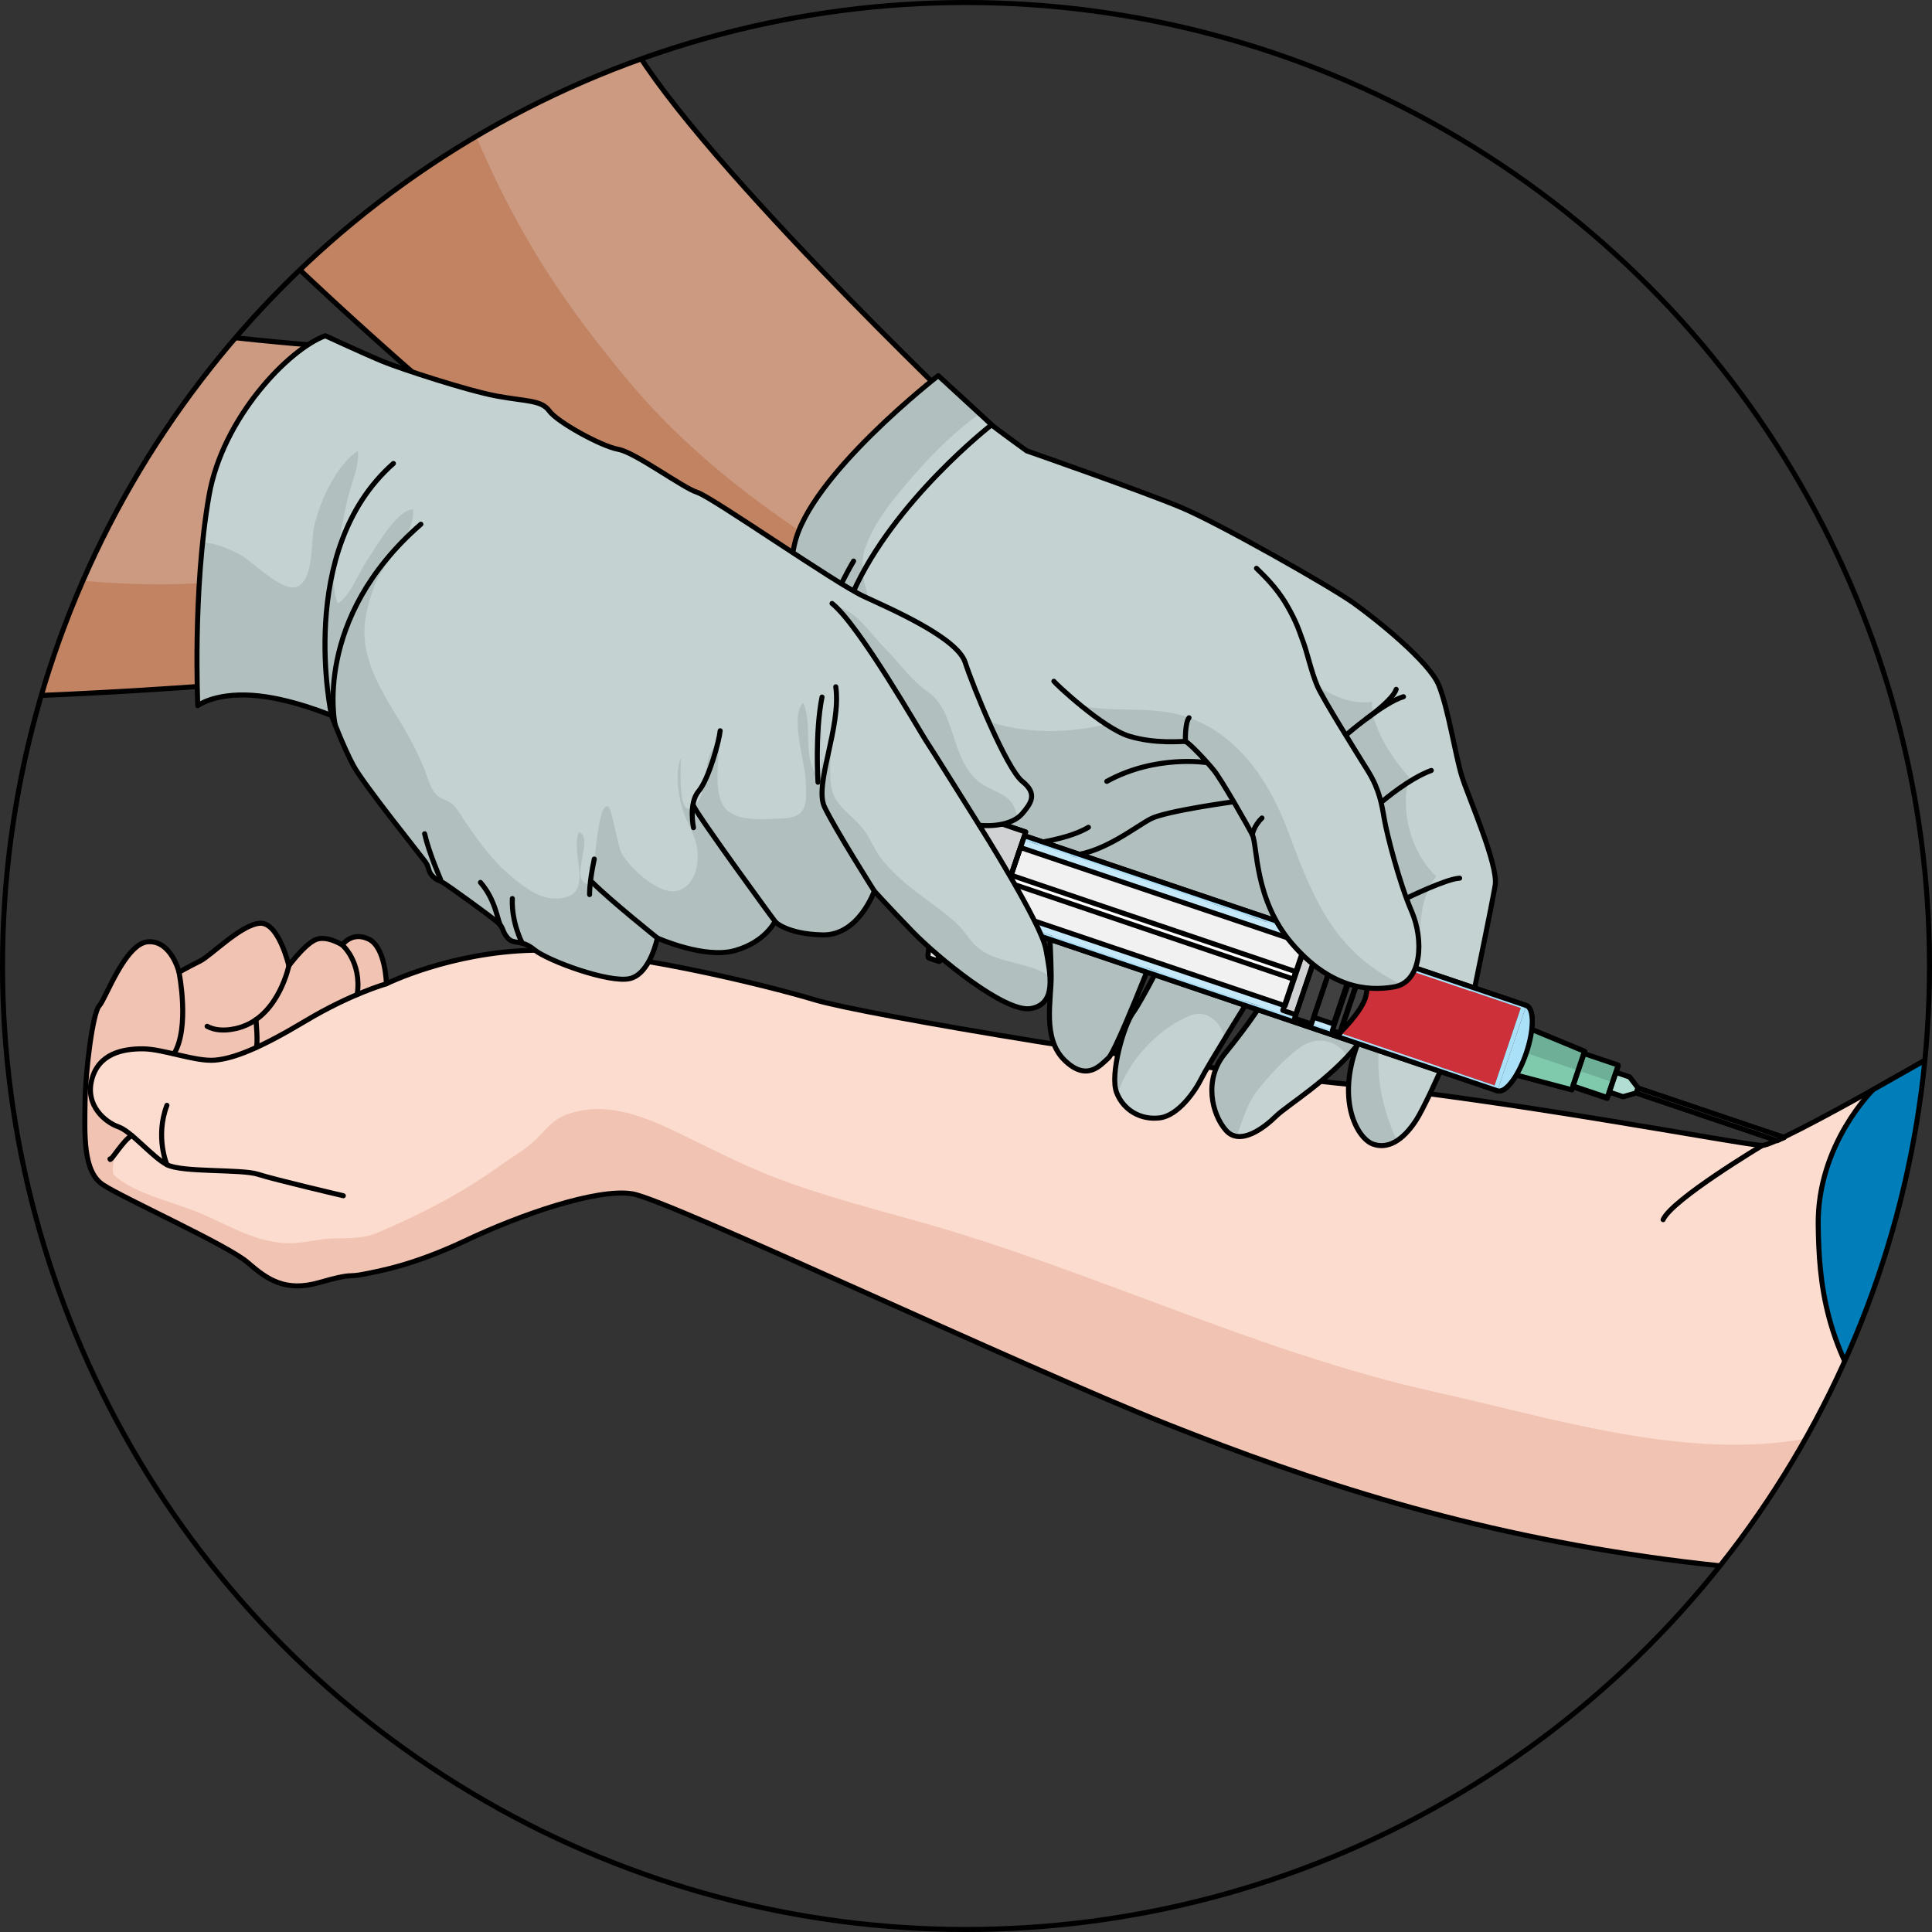 <?xml version="1.0" encoding="utf-8"?>
<!-- Created by: Science Figures, www.sciencefigures.org, Generator: Science Figures Editor -->
<!DOCTYPE svg PUBLIC "-//W3C//DTD SVG 1.1//EN" "http://www.w3.org/Graphics/SVG/1.1/DTD/svg11.dtd">
<svg version="1.1" id="Layer_1" xmlns="http://www.w3.org/2000/svg" xmlns:xlink="http://www.w3.org/1999/xlink" 
	 width="800px" height="800px" viewBox="0 0 383.62 383.62" enable-background="new 0 0 383.62 383.62" xml:space="preserve">
<rect x="0" y="0" width="383.62" height="383.62" fill="#333333" stroke="none"/>
<g>
	<g>
		<defs>
			<circle id="SVGID_1_" cx="191.81" cy="191.811" r="191.31"/>
		</defs>
		<clipPath id="SVGID_2_">
			<use xlink:href="#SVGID_1_"  overflow="visible"/>
		</clipPath>
		<g clip-path="url(#SVGID_2_)">
			<path fill="#CB9A80" d="M192.888,83.361c0,0-57.561-54.699-68.812-77.195c-61.615,7.387-73.683,38.598-73.683,38.598
				s60.251,60.152,113.216,88.991C186.624,116.435,192.888,83.361,192.888,83.361z"/>
			<path fill="#C18362" d="M177.35,117.067c-18.979-11.143-37.477-23.619-51.827-40.542c-7.777-9.171-15.032-18.9-21.026-29.342
				c-2.722-4.741-5.235-9.609-7.513-14.58c-1.665-3.633-3.219-7.304-4.772-10.986c2.383,5.648,1.132,2.944,0.425,1.627
				c-1.41-2.625-2.882-5.551-4.257-8.645C57.459,26.491,50.394,44.764,50.394,44.764s60.251,60.152,113.216,88.991
				c6.048-4.552,10.93-10.193,14.854-16.035C178.093,117.502,177.721,117.285,177.35,117.067z"/>
			<path fill="none" stroke="#000000" stroke-linecap="round" stroke-linejoin="round" stroke-miterlimit="10" d="M192.888,83.361
				c0,0-57.561-54.699-68.812-77.195c-61.615,7.387-73.683,38.598-73.683,38.598s60.251,60.152,113.216,88.991
				C186.624,116.435,192.888,83.361,192.888,83.361z"/>
			<g>
				<path fill="#FCDCCE" d="M389.919,206.12c0,0-36.627,21.322-39.988,21.316c-3.359-0.004-48.983-8.825-82.452-12.163
					c-33.469-3.336-95.701-13.748-105.676-16.742c-9.973-2.993-39.123-10.174-55.716-9.854c-16.593,0.321-29.367,6.663-29.367,6.663
					s-0.133-7.252-3.511-8.868c-3.378-1.617-5.253,1.161-5.253,1.161s-3.301-2.147-5.56-0.921c-2.26,1.225-5.04,5.056-5.04,5.056
					s-1.998-8.644-5.715-8.446c-3.72,0.2-9.776,6.454-11.925,7.513s-4.168,2.195-4.168,2.195s-1.543-6.308-6.127-6.033
					s-8.472,11.433-9.728,12.731c-1.258,1.301-2.741,12.885-2.811,19.243c-0.07,6.357-0.436,13.612,3.531,16.256
					c3.965,2.644,24.832,12.038,28.738,15.435c3.907,3.397,7.491,5.951,14.295,3.989c6.803-1.963,5.519-0.978,8.701-1.628
					c3.181-0.651,9.812-1.726,20.458-6.76c10.646-5.034,25.876-10.345,32.948-9.214c7.072,1.127,77.715,34.464,106.346,45.799
					c28.632,11.335,59.402,21.487,98.841,26.777s45.974,0.238,50.521-1.901c4.546-2.138,8.416-3.47,10.957-4.315
					c2.541-0.842,4.082-3.093,5.791-4.238c1.711-1.145,17.027-11.194,21.514-12.581c4.488-1.386,11.393-3.605,11.393-3.605
					L389.919,206.12z"/>
				<path fill="#F1C3B3" d="M430.911,282.984l-16.516-30.968c-9.049,6.324-15.398,15.659-24.368,22.238
					c-8.64,6.336-20.524,9.396-30.952,11.332c-24.293,4.509-50.5-3.95-73.962-9.159c-35.599-7.902-68.218-24.255-103.158-34.007
					c-10.766-3.005-22.193-5.947-32.427-10.4c-5.444-2.369-10.603-5.068-15.926-7.59c-6.52-3.089-13.819-5.799-21.085-3.12
					c-3.14,1.157-4.379,3.475-6.84,5.611c-2.012,1.746-4.588,3.233-6.762,4.796c-7.274,5.23-15.41,9.424-23.73,12.96
					c-3.218,1.367-5.806,1.13-9.252,1.243c-3.102,0.102-5.864,1.058-8.987,0.931c-6.947-0.282-12.202-4.07-18.619-6.519
					c-8.564-3.268-19.86-4.967-19.574-16.454l-1.895,0.607c0.097,4.595,0.714,8.85,3.553,10.741
					c3.965,2.644,24.832,12.038,28.738,15.435c3.907,3.397,7.491,5.951,14.295,3.989c6.803-1.963,5.519-0.978,8.701-1.628
					c3.181-0.651,9.812-1.726,20.458-6.76c10.646-5.034,25.876-10.345,32.948-9.214c7.072,1.127,77.715,34.464,106.346,45.799
					c28.632,11.335,59.402,21.487,98.841,26.777s45.974,0.238,50.521-1.901c4.546-2.138,8.416-3.47,10.957-4.315
					c2.541-0.842,4.082-3.093,5.791-4.238c1.711-1.145,17.027-11.194,21.514-12.581
					C424.007,285.204,430.911,282.984,430.911,282.984z"/>
				<path fill="#F1C3B3" d="M69.925,207.661c0.619-0.961,1.317-1.851,2.028-2.767c0.191-0.247,0.403-0.437,0.622-0.6
					c0.06-0.083,0.12-0.165,0.179-0.249c-0.051-0.252-0.068-0.515-0.052-0.787c-0.204-0.731-0.171-1.552,0.254-2.4
					c1.077-2.146,2.312-4.116,3.741-6.008c-0.098-1.639-0.634-7.013-3.488-8.378c-3.378-1.617-5.253,1.161-5.253,1.161
					s-3.301-2.147-5.56-0.921c-2.26,1.225-5.04,5.056-5.04,5.056s-1.998-8.644-5.715-8.446c-3.72,0.2-9.776,6.454-11.925,7.513
					s-4.168,2.195-4.168,2.195s-1.543-6.308-6.127-6.033s-8.472,11.433-9.728,12.731c-1.258,1.301-2.741,12.885-2.811,19.243
					c-0.07,6.357-0.436,13.612,3.531,16.256c0.645,0.43,1.743,1.041,3.138,1.774c-1.165-3.415-2.305-6.265,1.196-10.197
					c7.221-8.112,20.088-7.026,29.669-10.106c4.371-1.405,8.764-2.906,12.755-5.01C67.841,210.292,68.941,208.921,69.925,207.661z"
					/>
				<path fill="none" stroke="#000000" stroke-linecap="round" stroke-linejoin="round" stroke-miterlimit="10" d="M389.919,206.12
					c0,0-36.627,21.322-39.988,21.316c-3.359-0.004-48.983-8.825-82.452-12.163c-33.469-3.336-95.701-13.748-105.676-16.742
					c-9.973-2.993-39.123-10.174-55.716-9.854c-16.593,0.321-29.367,6.663-29.367,6.663s-0.133-7.252-3.511-8.868
					c-3.378-1.617-5.253,1.161-5.253,1.161s-3.301-2.147-5.56-0.921c-2.26,1.225-5.04,5.056-5.04,5.056s-1.998-8.644-5.715-8.446
					c-3.72,0.2-9.776,6.454-11.925,7.513s-4.168,2.195-4.168,2.195s-1.543-6.308-6.127-6.033s-8.472,11.433-9.728,12.731
					c-1.258,1.301-2.741,12.885-2.811,19.243c-0.07,6.357-0.436,13.612,3.531,16.256c3.965,2.644,24.832,12.038,28.738,15.435
					c3.907,3.397,7.491,5.951,14.295,3.989c6.803-1.963,5.519-0.978,8.701-1.628c3.181-0.651,9.812-1.726,20.458-6.76
					c10.646-5.034,25.876-10.345,32.948-9.214c7.072,1.127,77.715,34.464,106.346,45.799c28.632,11.335,59.402,21.487,98.841,26.777
					s45.974,0.238,50.521-1.901c4.546-2.138,8.416-3.47,10.957-4.315c2.541-0.842,4.082-3.093,5.791-4.238
					c1.711-1.145,17.027-11.194,21.514-12.581c4.488-1.386,11.393-3.605,11.393-3.605L389.919,206.12z"/>
				<path fill="#007EB9" d="M384.551,209.218c0,0-9.472,24.572-2.003,44.596s21.055,36.271,34.733,33.716
					c-7.929,4.449-17.88,10.722-17.88,10.722s-12.498,1.387-24.835-14.479c-12.339-15.862-13.384-29.225-13.538-40.54
					c-0.222-16.046,10.918-26.876,10.918-26.876L384.551,209.218z"/>
				<path fill="none" stroke="#000000" stroke-linecap="round" stroke-linejoin="round" stroke-miterlimit="10" d="M384.551,209.218
					c0,0-9.472,24.572-2.003,44.596s21.055,36.271,34.733,33.716c-7.929,4.449-17.88,10.722-17.88,10.722
					s-12.498,1.387-24.835-14.479c-12.339-15.862-13.384-29.225-13.538-40.54c-0.222-16.046,10.918-26.876,10.918-26.876
					L384.551,209.218z"/>
				<path fill="none" stroke="#000000" stroke-linecap="round" stroke-linejoin="round" stroke-miterlimit="10" d="M349.931,227.437
					c0,0-17.934,10.722-19.701,14.737"/>
				<path fill="#FCDCCE" d="M76.72,195.341c0,0-7.052,1.981-16.048,7.37c-8.996,5.389-14.171,7.459-18.003,7.791
					c-3.831,0.333-10.28-2.22-14.268-2.246c-3.987-0.027-8.827,0.91-10.177,6.116c-1.351,5.204,2.729,8.479,5.298,9.376
					c2.568,0.897,6.615,5.902,9.619,7.51c3.004,1.604,14.767,0.831,18.099,1.912s16.934,4.257,16.934,4.257"/>
				<path fill="none" stroke="#000000" stroke-linecap="round" stroke-linejoin="round" stroke-miterlimit="10" d="M76.72,195.341
					c0,0-7.052,1.981-16.048,7.37c-8.996,5.389-14.171,7.459-18.003,7.791c-3.831,0.333-10.28-2.22-14.268-2.246
					c-3.987-0.027-8.827,0.91-10.177,6.116c-1.351,5.204,2.729,8.479,5.298,9.376c2.568,0.897,6.615,5.902,9.619,7.51
					c3.004,1.604,14.767,0.831,18.099,1.912s16.934,4.257,16.934,4.257"/>
				<path fill="none" stroke="#000000" stroke-linecap="round" stroke-linejoin="round" stroke-miterlimit="10" d="M33.141,231.258
					c0,0-2.369-5.528,0-11.785"/>
				<path fill="none" stroke="#000000" stroke-linecap="round" stroke-linejoin="round" stroke-miterlimit="10" d="M35.546,193.03
					c0,0,2.208,11.025-1.015,16.237"/>
				<path fill="none" stroke="#000000" stroke-linecap="round" stroke-linejoin="round" stroke-miterlimit="10" d="M57.355,191.769
					c0,0-1.923,9.406-9.043,12.017c0,0-4.104,1.662-7.188,0"/>
				<path fill="none" stroke="#000000" stroke-linecap="round" stroke-linejoin="round" stroke-miterlimit="10" d="M50.822,202.463
					c0,0,0.485,5.144,0,5.561"/>
				<path fill="none" stroke="#000000" stroke-linecap="round" stroke-linejoin="round" stroke-miterlimit="10" d="M67.956,187.634
					c0,0,3.908,3.302,2.976,9.844"/>
				<path fill="none" stroke="#000000" stroke-linecap="round" stroke-linejoin="round" stroke-miterlimit="10" d="M21.833,230.122
					c-0.048,0.877,2.706-3.894,4.357-4.637"/>
			</g>
			<g>
				<path fill="none" stroke="#000000" stroke-linecap="round" stroke-linejoin="round" stroke-miterlimit="10" d="M258.625,127.079
					c0,0-0.566-6.568-2.307-9.34"/>
				<path fill="#C4D2D2" d="M203.867,89.527c0,0,23.032,8.026,30.713,11.255c7.679,3.229,29.696,15.752,34.196,18.961
					c4.498,3.209,14.992,11.643,16.887,16.256c1.896,4.617,3.293,13.881,4.589,18.092c1.299,4.209,7.323,17.719,6.629,21.732
					s-3.457,17.387-3.975,19.895c-0.516,2.508-9.011,22.539-11.716,26.706c-2.703,4.167-5.727,5.823-8.648,4.718
					c-2.922-1.107-7.218-8.324-3.059-19.602c-5.483,6.912-13.967,11.963-16.155,14.125c-2.19,2.164-7.068,5.98-9.895,2.783
					c-2.825-3.196-4.457-10.069-0.239-15.232c4.216-5.162,6.668-8.912,6.668-8.912l-1.662-2.186c0,0-8.369,13.423-9.641,16.008
					c-1.272,2.586-4.616,7.385-8.275,7.84s-7.166-1.407-8.565-5.016c-1.399-3.607,1.424-13.381,3.238-15.838
					s6.79-12.363,6.79-12.363l-2.161-0.525c0,0-7.983,20.525-9.497,21.855c-1.516,1.328-4.214,4.826-8.707,0.445
					c-4.492-4.376-2.605-11.898-2.657-16.836c-0.053-4.939-0.675-15.74-0.675-15.74s-4.953-6.756-5.973-9.174
					c-1.02-2.42-21.497-7.273-27-11.59c-4.645-3.643-19.273-16.42-17.348-17.26c-0.829,0.363-2.091-0.684-2.091-0.684
					s-0.816-17.304,2.091-31.025c2.908-13.721,28.578-33.622,28.578-33.622s10.127,9.288,10.584,9.753
					C197.348,84.81,203.867,89.527,203.867,89.527z"/>
				<path fill="#B1BFBF" d="M186.308,74.594c0,0,7.123,6.247,8.322,7.464c-4.752,3.428-9.021,7.546-12.862,11.951
					c-3.9,4.475-7.947,9.076-9.958,14.762c-4.137,11.695,14.831,31.717,25.939,34.93c11.799,3.412,24.969,0.463,35.738-4.91
					c3.517-1.755,7.103-3.821,10.921-4.838c2.425-0.645,4.345-0.459,6.791-0.621c1.833-0.123,3.703-0.25,5.464-0.621
					c1.365,1.078,2.761,2.117,4.202,3.065c3.869,2.544,7.643,4.149,11.57,3.577c-0.019,1.423,0.175,2.871,0.619,4.104
					c1.565,4.348,3.916,7.645,6.758,10.91c-1.899,6.625,0.347,14.84,5.328,19.627c-1.384,1.98-2.361,4.27-2.774,6.848
					c-0.439,2.742-0.42,5.289-0.423,8.049c-0.004,2.256-2.685,4.22-3.867,6.164c-6.104,10.027-5.379,21.289-0.714,31.432
					c-1.591,1.01-3.221,1.262-4.82,0.656c-2.16-0.818-5.063-4.984-4.753-11.654c0.595-1.235,0.718-2.527,0.48-3.732
					c0.276-1.334,0.669-2.738,1.214-4.215c-0.616,0.775-1.276,1.527-1.955,2.258c-1.728-2.98-5.808-4.594-9.766-1.547
					c-2.94,2.261-5.428,4.982-7.761,7.859c-2.487,3.068-3.092,6.01-4.465,9.507c-0.767-0.12-1.484-0.468-2.104-1.169
					c-2.15-2.433-3.601-6.992-2.317-11.309c0.412-0.823,0.784-1.67,1.123-2.539c0.281-0.471,0.588-0.936,0.955-1.385
					c4.216-5.162,6.668-8.912,6.668-8.912l-1.662-2.186c0,0-2.537,4.068-5.031,8.158c-0.424-3.05-3.505-5.938-6.688-4.689
					c-6.248,2.453-12.371,8.762-14.611,15.713c-0.051-0.115-0.104-0.229-0.151-0.35c-1.399-3.607,1.424-13.381,3.238-15.838
					s6.79-12.363,6.79-12.363l-2.161-0.525c0,0-7.983,20.525-9.497,21.855c-1.516,1.328-4.214,4.826-8.707,0.445
					c-4.492-4.376-2.605-11.898-2.657-16.836c-0.053-4.939-0.675-15.74-0.675-15.74s-4.953-6.756-5.973-9.174
					c-1.02-2.42-21.497-7.273-27-11.59c-4.645-3.643-19.273-16.42-17.348-17.26c-0.829,0.363-2.091-0.684-2.091-0.684
					s-0.816-17.304,2.091-31.025C160.638,94.495,186.308,74.594,186.308,74.594z"/>
				<path fill="none" stroke="#000000" stroke-linecap="round" stroke-linejoin="round" stroke-miterlimit="10" d="M203.867,89.527
					c0,0,23.032,8.026,30.713,11.255c7.679,3.229,29.696,15.752,34.196,18.961c4.498,3.209,14.992,11.643,16.887,16.256
					c1.896,4.617,3.293,13.881,4.589,18.092c1.299,4.209,7.323,17.719,6.629,21.732s-3.457,17.387-3.975,19.895
					c-0.516,2.508-9.011,22.539-11.716,26.706c-2.703,4.167-5.727,5.823-8.648,4.718c-2.922-1.107-7.218-8.324-3.059-19.602
					c-5.483,6.912-13.967,11.963-16.155,14.125c-2.19,2.164-7.068,5.98-9.895,2.783c-2.825-3.196-4.457-10.069-0.239-15.232
					c4.216-5.162,6.668-8.912,6.668-8.912l-1.662-2.186c0,0-8.369,13.423-9.641,16.008c-1.272,2.586-4.616,7.385-8.275,7.84
					s-7.166-1.407-8.565-5.016c-1.399-3.607,1.424-13.381,3.238-15.838s6.79-12.363,6.79-12.363l-2.161-0.525
					c0,0-7.983,20.525-9.497,21.855c-1.516,1.328-4.214,4.826-8.707,0.445c-4.492-4.376-2.605-11.898-2.657-16.836
					c-0.053-4.939-0.675-15.74-0.675-15.74s-4.953-6.756-5.973-9.174c-1.02-2.42-21.497-7.273-27-11.59
					c-4.645-3.643-19.273-16.42-17.348-17.26c-0.829,0.363-2.091-0.684-2.091-0.684s-0.816-17.304,2.091-31.025
					c2.908-13.721,28.578-33.622,28.578-33.622s10.127,9.288,10.584,9.753C197.348,84.81,203.867,89.527,203.867,89.527z"/>
				<path fill="none" stroke="#000000" stroke-linecap="round" stroke-linejoin="round" stroke-miterlimit="10" d="M196.892,84.347
					c0,0-19.399,15.047-27.556,33.381"/>
				<path fill="none" stroke="#000000" stroke-linecap="round" stroke-linejoin="round" stroke-miterlimit="10" d="M157.729,139.925
					c0,0,5.025-17.068,11.761-28.516"/>
				<path fill="none" stroke="#000000" stroke-linecap="round" stroke-linejoin="round" stroke-miterlimit="10" d="M244.969,159.198
					c0,0-13.541,1.83-16.54,3.418c-2.998,1.59-9.226,6.601-15.381,7.199"/>
				<path fill="none" stroke="#000000" stroke-linecap="round" stroke-linejoin="round" stroke-miterlimit="10" d="M201.223,167.95
					c0,0,10.055-0.729,14.9-3.686"/>
				<path fill="none" stroke="#000000" stroke-linecap="round" stroke-linejoin="round" stroke-miterlimit="10" d="M239.734,151.448
					c0,0-10.142-1.698-19.967,3.699"/>
				<path fill="none" stroke="#000000" stroke-linecap="round" stroke-linejoin="round" stroke-miterlimit="10" d="M253.247,182.569
					c0,0-6.445,0.271-9.191-1.355c-2.748-1.625-10.515-3.014-14.681-1.449"/>
				<path fill="none" stroke="#000000" stroke-linecap="round" stroke-linejoin="round" stroke-miterlimit="10" d="M279.267,178.362
					c0,0,7.915-3.889,10.56-3.986"/>
				<path fill="none" stroke="#000000" stroke-linecap="round" stroke-linejoin="round" stroke-miterlimit="10" d="M274.64,158.999
					c0,0,5.178-4.43,9.563-6.02"/>
				<path fill="none" stroke="#000000" stroke-linecap="round" stroke-linejoin="round" stroke-miterlimit="10" d="M267.223,145.984
					c0,0,7.539-6.519,11.452-7.644"/>
				<path fill="none" stroke="#000000" stroke-linecap="round" stroke-linejoin="round" stroke-miterlimit="10" d="M271.343,142.688
					c0,0,5.223-3.709,5.885-5.813"/>
				<g>
					<path fill="none" stroke="#000000" stroke-linecap="round" stroke-linejoin="round" stroke-miterlimit="10" d="
						M354.261,225.863l-29.026-9.817l0.005-0.014l-0.002-0.002l-0.958-1.256l-0.698-0.913l-2.699-0.915l0.431-1.268l0.001-0.004
						l-6.839-2.311l0.199-0.582l-0.002-0.006l-10.443-4.33l-0.082-0.008c0.005-0.084,0.015-0.158,0.021-0.234
						c0.004-0.01,0.003-0.019,0.002-0.026c0.048-0.46,0.072-0.901,0.073-1.312c0.001-0.025,0.001-0.053,0-0.076
						c-0.002-0.197-0.006-0.389-0.016-0.57c-0.004-0.016-0.002-0.031-0.003-0.047c-0.01-0.164-0.031-0.322-0.05-0.473
						c0.001-0.03-0.005-0.058-0.008-0.084c-0.022-0.159-0.052-0.309-0.084-0.447c-0.006-0.026-0.014-0.048-0.018-0.074
						c-0.033-0.123-0.066-0.246-0.107-0.358c-0.004-0.016-0.012-0.035-0.014-0.052c-0.044-0.119-0.095-0.229-0.152-0.338
						c-0.009-0.012-0.02-0.031-0.03-0.049c-0.053-0.099-0.113-0.191-0.177-0.266c-0.004-0.006-0.005-0.006-0.01-0.009
						c-0.066-0.085-0.141-0.147-0.219-0.21c-0.015-0.006-0.029-0.015-0.039-0.025c-0.08-0.054-0.165-0.1-0.254-0.135l-99.652-33.709
						l0.248-0.743l-6.525-2.206c0.718-2.417,1.293-4.526,1.695-6.201c0.46-1.926,0.692-3.271,0.624-3.797
						c-0.003-0.035-0.015-0.055-0.021-0.08c-0.007-0.029-0.016-0.065-0.024-0.088c-0.016-0.041-0.042-0.064-0.072-0.074
						l-2.026-0.686c-0.177-0.063-0.525,0.416-1.006,1.326c-0.002,0.004-0.002,0.01-0.004,0.01c-0.06,0.11-0.116,0.226-0.181,0.348
						c-0.005,0.008-0.011,0.017-0.012,0.025c-0.063,0.12-0.123,0.241-0.185,0.369c-0.009,0.015-0.014,0.031-0.02,0.05
						c-0.062,0.121-0.123,0.247-0.187,0.382c-0.004,0.023-0.021,0.045-0.031,0.07c-0.06,0.127-0.12,0.261-0.183,0.396
						c-0.013,0.027-0.029,0.066-0.045,0.096c-0.055,0.135-0.118,0.264-0.179,0.403c-0.017,0.044-0.039,0.087-0.055,0.128
						c-0.061,0.129-0.119,0.265-0.179,0.398c-0.024,0.058-0.046,0.113-0.071,0.17c-0.057,0.129-0.109,0.257-0.163,0.393
						c-0.032,0.067-0.063,0.139-0.095,0.207c-0.047,0.123-0.102,0.25-0.157,0.375c-0.032,0.088-0.069,0.176-0.104,0.262
						c-0.052,0.115-0.097,0.234-0.149,0.354c-0.041,0.102-0.081,0.205-0.124,0.309c-0.045,0.108-0.089,0.216-0.134,0.328
						c-0.047,0.119-0.099,0.246-0.147,0.369c-0.04,0.09-0.075,0.188-0.108,0.282c-0.063,0.146-0.121,0.296-0.184,0.448
						c-0.023,0.072-0.051,0.143-0.084,0.215c-0.069,0.174-0.138,0.354-0.204,0.537c-0.022,0.049-0.042,0.101-0.063,0.148
						c-0.081,0.208-0.158,0.418-0.24,0.632c-0.008,0.019-0.015,0.04-0.023,0.063c-0.943,2.452-1.966,5.273-3.005,8.302l1.228-3.63
						l0.001-0.004v-0.002l-17.468-4.846l-18.061-6.106c1.284-4.146,2.004-7.161,1.688-7.267l-1.164-0.393
						c-0.207-0.072-0.822,1.139-1.654,3.141c-0.797,1.923-1.785,4.589-2.789,7.551c-1.064,3.15-1.937,6.02-2.465,8.064
						c-0.485,1.879-0.689,3.062-0.492,3.126l1.16,0.396c0.316,0.105,1.577-2.721,3.072-6.797l18.058,6.107l16.823,6.756l0.001-0.001
						v0.003l1.229-3.633c-1.02,3.044-1.919,5.917-2.661,8.439c-0.006,0.012-0.011,0.023-0.013,0.035
						c-0.066,0.23-0.134,0.453-0.195,0.678c-0.015,0.039-0.025,0.082-0.039,0.122c-0.057,0.198-0.111,0.388-0.166,0.579
						c-0.019,0.068-0.035,0.134-0.055,0.199c-0.05,0.166-0.094,0.327-0.139,0.486c-0.022,0.094-0.052,0.184-0.076,0.271
						c-0.037,0.136-0.074,0.271-0.11,0.402c-0.03,0.109-0.064,0.215-0.091,0.32c-0.031,0.117-0.063,0.228-0.09,0.336
						c-0.033,0.126-0.066,0.238-0.096,0.361c-0.025,0.093-0.051,0.188-0.077,0.282c-0.028,0.128-0.063,0.257-0.096,0.384
						c-0.019,0.074-0.04,0.154-0.062,0.226c-0.034,0.142-0.068,0.274-0.1,0.404c-0.02,0.063-0.035,0.124-0.047,0.188
						c-0.039,0.141-0.072,0.277-0.104,0.418c-0.012,0.045-0.021,0.094-0.035,0.141c-0.032,0.146-0.066,0.285-0.099,0.424
						c-0.008,0.035-0.018,0.072-0.023,0.109c-0.034,0.143-0.063,0.285-0.096,0.422c-0.004,0.025-0.008,0.051-0.017,0.078
						c-0.03,0.143-0.062,0.279-0.088,0.41c-0.004,0.021-0.01,0.039-0.012,0.059c-0.027,0.137-0.053,0.271-0.077,0.398
						c-0.004,0.012-0.008,0.021-0.006,0.031c-0.027,0.135-0.048,0.261-0.071,0.383c0.001,0.004,0,0.006-0.002,0.013
						c-0.168,1.015-0.182,1.604-0.002,1.668l2.022,0.685c0.029,0.009,0.066,0.004,0.107-0.016c0.027-0.014,0.059-0.045,0.089-0.07
						c0.014-0.016,0.027-0.021,0.046-0.036c0.391-0.396,1.069-1.702,1.931-3.674c0.673-1.53,1.453-3.458,2.298-5.68l6.525,2.206
						l0.252-0.741l99.651,33.713c0.008-0.001,0.017-0.001,0.026,0.001c0.077,0.025,0.156,0.037,0.238,0.043
						c0.029,0.004,0.059,0.004,0.082,0.006c0.093-0.002,0.182-0.008,0.269-0.027c0.024-0.008,0.048-0.013,0.068-0.023
						c0.081-0.018,0.159-0.044,0.238-0.076c0.033-0.014,0.067-0.027,0.098-0.04c0.095-0.047,0.194-0.098,0.292-0.156
						c0.031-0.022,0.061-0.044,0.091-0.065c0.081-0.053,0.161-0.113,0.241-0.178c0.032-0.029,0.066-0.051,0.097-0.077
						c0.104-0.087,0.209-0.183,0.313-0.284c0.033-0.031,0.063-0.062,0.093-0.094c0.094-0.093,0.186-0.191,0.277-0.293
						c0.024-0.027,0.046-0.053,0.071-0.082c0.11-0.125,0.22-0.267,0.332-0.41c0.027-0.033,0.052-0.068,0.079-0.104
						c0.113-0.148,0.227-0.303,0.335-0.467c0.003-0.004,0.006-0.009,0.01-0.011c0.12-0.179,0.243-0.367,0.359-0.561
						c0.017-0.024,0.03-0.048,0.044-0.073c0.037-0.059,0.075-0.113,0.114-0.176l0.065,0.043v0.001l10.936,2.901l0.194-0.584
						l6.834,2.313v-0.002l0.431-1.271l2.701,0.913l2.645-0.744l-0.005,0.01l-0.002,0.002l0.001,0.002l27.974,9.462
						C353.323,226.239,353.784,226.031,354.261,225.863z"/>
					<g>
						<g>
							<g>
								<g id="XMLID_13_">
									<g>
										<path fill="#929497" d="M354.261,225.863l-29.026-9.817l-0.327,0.962l-0.003,0.011l27.976,9.465
											C353.325,226.238,353.786,226.03,354.261,225.863z"/>
										<polygon fill="#B1DDD2" points="325.234,216.046 325.237,216.03 323.581,213.861 320.882,212.946 319.563,216.84 
											322.264,217.751 324.907,217.008 										"/>
										<polygon fill="#7FCAAD" points="320.882,212.946 321.313,211.675 314.475,209.364 312.301,215.8 319.133,218.11 
											319.563,216.84 										"/>
										<path fill="#7FCAAD" d="M314.475,209.364l0.197-0.588l-10.443-4.33l-0.082-0.008c-0.167,1.398-0.525,2.992-1.087,4.646
											c-0.561,1.656-1.24,3.143-1.956,4.354l0.065,0.043l10.935,2.9l0.197-0.582L314.475,209.364z"/>
										<polygon fill="#404041" points="268.612,197.433 271.213,189.745 269.663,189.222 269.269,190.396 264.86,203.425 
											264.462,204.598 266.008,205.12 										"/>
										<path fill="#404041" d="M266.008,205.12c0,0,4.063-3.92,5.058-6.857c0.992-2.937,0.147-8.518,0.147-8.518l-2.601,7.688
											L266.008,205.12z"/>
										
											<rect x="258.22" y="194.17" transform="matrix(-0.321 0.947 -0.947 -0.321 535.952 8.024)" fill="#404041" width="13.755" height="4.152"/>
										<polygon fill="#404041" points="265.335,189.066 265.73,187.892 262.396,186.763 262.217,187.274 257.364,201.626 
											257.192,202.14 260.528,203.267 260.927,202.093 										"/>
										<polygon fill="#D0D2D3" points="257.364,201.626 262.217,187.274 259.666,186.413 259.311,187.464 257.488,192.856 
											256.993,194.319 255.172,199.715 254.813,200.761 										"/>
										
											<rect x="266.88" y="187.068" transform="matrix(-0.319 0.948 -0.948 -0.319 532.01 -4.157)" fill="#C6E9FA" width="1.238" height="4.151"/>
										
											<rect x="262.075" y="201.269" transform="matrix(-0.322 0.947 -0.947 -0.322 539.732 20.02)" fill="#C6E9FA" width="1.239" height="4.153"/>
										<path fill="#ABE0F9" d="M303.063,199.653l-5.728,16.93c1.02,0.346,2.449-0.936,3.768-3.145
											c0.716-1.211,1.396-2.697,1.956-4.354c0.562-1.654,0.92-3.248,1.087-4.646
											C304.442,201.889,304.082,200.001,303.063,199.653z"/>
										<path id="changecolor_10_" fill="#CD3038" d="M296.764,215.523l5.205-15.374l-30.756-10.404c0,0,0.845,5.581-0.147,8.518
											c-0.994,2.938-5.058,6.857-5.058,6.857L296.764,215.523z"/>
										<polygon fill="#ABE0F9" points="297.336,216.583 303.063,199.653 203.409,165.944 203.148,166.72 262.396,186.763 
											265.73,187.892 269.663,189.222 271.213,189.745 301.969,200.149 296.764,215.523 266.008,205.12 264.462,204.598 
											260.528,203.267 257.192,202.14 197.943,182.094 197.681,182.872 										"/>
										<polygon fill="#C6E9FA" points="259.666,186.413 262.217,187.274 262.396,186.763 203.148,166.72 202.615,168.286 
											259.311,187.464 										"/>
										<polygon fill="#C6E9FA" points="257.192,202.14 257.364,201.626 254.813,200.761 255.172,199.715 198.472,180.536 
											197.943,182.094 										"/>
										<path fill="#E6E7E8" d="M184.414,190.199l2.022,0.685c-0.712-0.244,1.595-8.977,5.156-19.504
											c3.561-10.529,7.027-18.87,7.743-18.625l-2.026-0.686c-0.689-0.238-3.965,7.588-7.403,17.646l-0.085,0.248l-0.498,1.465
											l-0.08,0.248C185.866,181.761,183.721,189.964,184.414,190.199z"/>
										<path fill="#D0D2D3" d="M190.907,181.408l6.525,2.206l0.248-0.742l0.263-0.778l0.528-1.558l1.824-5.395l0.496-1.465
											l1.823-5.391l0.533-1.566l0.261-0.775l0.25-0.743l-6.525-2.206c1.768-5.952,2.69-10.078,2.202-10.24
											c-0.716-0.245-4.183,8.096-7.743,18.625c-3.562,10.527-5.868,19.26-5.156,19.504
											C186.922,191.049,188.695,187.208,190.907,181.408z"/>
										<path fill="#D0D2D3" d="M148.813,169.1l1.16,0.396c-0.409-0.141,0.914-5.148,2.958-11.197
											c2.049-6.039,4.037-10.828,4.446-10.688l-1.164-0.393c-0.41-0.139-2.396,4.645-4.44,10.689
											C149.729,163.954,148.401,168.964,148.813,169.1z"/>
										
											<rect x="228.12" y="154.072" transform="matrix(-0.321 0.947 -0.947 -0.321 476.559 26.174)" fill="#FFFFFF" width="1.544" height="59.853"/>
										
											<rect x="227.206" y="150.646" transform="matrix(-0.32 0.947 -0.947 -0.32 474.768 20.434)" fill="#F1F1F2" width="5.692" height="59.851"/>
										
											<rect x="224.887" y="157.502" transform="matrix(-0.32 0.948 -0.948 -0.32 478.153 31.6)" fill="#F1F1F2" width="5.695" height="59.853"/>
										<path fill="#F1F1F2" d="M189.821,169.964l0.085-0.248l1.311-3.881l-17.47-4.848l-18.057-6.108
											c1.283-4.147,2.003-7.163,1.688-7.269c-0.409-0.141-2.397,4.648-4.446,10.688c-2.044,6.049-3.367,11.057-2.958,11.197
											c0.316,0.105,1.577-2.721,3.071-6.796l18.056,6.106l16.827,6.758l1.315-3.887l0.08-0.248
											c0.081-0.244,0.162-0.49,0.246-0.734C189.653,170.448,189.738,170.206,189.821,169.964z"/>
									</g>
								</g>
							</g>
							<path fill="#6EB097" d="M304.146,204.438l0.082,0.008l10.443,4.33l-0.197,0.588l6.839,2.311l-0.432,1.271l-0.659,1.945
								l-17.163-5.807C303.621,207.431,303.979,205.837,304.146,204.438z"/>
						</g>
						<g>
							<path fill="none" stroke="#000000" stroke-linecap="round" stroke-linejoin="round" stroke-miterlimit="10" d="
								M186.438,190.88l-2.025-0.683c-0.712-0.241,1.592-8.974,5.156-19.503c3.563-10.527,7.03-18.867,7.742-18.624l2.024,0.683"/>
							<path fill="none" stroke="#000000" stroke-linecap="round" stroke-linejoin="round" stroke-miterlimit="10" d="
								M197.134,162.995c1.768-5.952,2.69-10.075,2.202-10.242c-0.716-0.241-4.182,8.098-7.743,18.627
								c-3.562,10.527-5.868,19.26-5.154,19.5c0.486,0.163,2.257-3.672,4.469-9.472"/>
							<path fill="none" stroke="#000000" stroke-linecap="round" stroke-linejoin="round" stroke-miterlimit="10" d="
								M149.974,169.495l-1.16-0.396c-0.412-0.136,0.914-5.147,2.957-11.19c2.045-6.047,4.033-10.83,4.443-10.691l1.164,0.393"/>
							<path fill="none" stroke="#000000" stroke-linecap="round" stroke-linejoin="round" stroke-miterlimit="10" d="
								M155.691,154.878c1.282-4.146,2.002-7.162,1.687-7.268c-0.409-0.141-2.397,4.648-4.447,10.689
								c-2.043,6.047-3.366,11.055-2.957,11.195c0.316,0.105,1.577-2.721,3.072-6.797"/>
							<polyline fill="none" stroke="#000000" stroke-linecap="round" stroke-linejoin="round" stroke-miterlimit="10" points="
								154.997,154.644 173.75,160.983 191.218,165.829 187.927,175.562 171.104,168.806 152.354,162.464 							"/>
							<polyline fill="none" stroke="#000000" stroke-linecap="round" stroke-linejoin="round" stroke-miterlimit="10" points="
								153.426,159.286 189.321,171.432 189.819,169.964 153.923,157.821 							"/>
							
								<rect x="198.967" y="183.226" transform="matrix(0.947 0.321 -0.321 0.947 71.035 -63.647)" fill="none" stroke="#000000" stroke-linecap="round" stroke-linejoin="round" stroke-miterlimit="10" width="59.851" height="1.547"/>
							<polyline fill="none" stroke="#000000" stroke-linecap="round" stroke-linejoin="round" stroke-miterlimit="10" points="
								189.773,181.024 197.433,183.614 203.659,165.201 196,162.61 							"/>
							
								<rect x="259.701" y="186.901" transform="matrix(0.947 0.321 -0.321 0.947 76.333 -73.537)" fill="none" stroke="#000000" stroke-linecap="round" stroke-linejoin="round" stroke-miterlimit="10" width="3.521" height="16.232"/>
							
								<rect x="267.019" y="189.058" transform="matrix(0.947 0.322 -0.322 0.947 77.792 -75.768)" fill="none" stroke="#000000" stroke-linecap="round" stroke-linejoin="round" stroke-miterlimit="10" width="1.637" height="16.231"/>
							<path fill="none" stroke="#000000" stroke-linecap="round" stroke-linejoin="round" stroke-miterlimit="10" d="
								M266.01,205.121l2.603-7.688l2.601-7.683c0,0,0.843,5.579-0.148,8.511C270.071,201.2,266.01,205.121,266.01,205.121z"/>
							
								<rect x="263.022" y="189.368" transform="matrix(0.947 0.32 -0.32 0.947 76.768 -74.533)" fill="none" stroke="#000000" stroke-linecap="round" stroke-linejoin="round" stroke-miterlimit="10" width="4.152" height="13.752"/>
							
								<rect x="257.169" y="186.445" transform="matrix(-0.948 -0.32 0.32 -0.948 441.403 460.526)" fill="none" stroke="#000000" stroke-linecap="round" stroke-linejoin="round" stroke-miterlimit="10" width="2.693" height="15.15"/>
							<polygon fill="none" stroke="#000000" stroke-linecap="round" stroke-linejoin="round" stroke-miterlimit="10" points="
								259.312,187.462 202.621,168.284 198.476,180.534 255.172,199.715 							"/>
							<path fill="none" stroke="#000000" stroke-linecap="round" stroke-linejoin="round" stroke-miterlimit="10" d="
								M297.336,216.586l-99.651-33.713l5.727-16.927l99.649,33.711c1.58,0.535,1.581,4.758-0.001,9.428
								C301.478,213.762,298.913,217.118,297.336,216.586z"/>
							<polyline fill="none" stroke="#000000" stroke-linecap="round" stroke-linejoin="round" stroke-miterlimit="10" points="
								301.169,213.482 312.104,216.384 314.674,208.782 304.227,204.447 							"/>
							
								<rect x="313.197" y="210.343" transform="matrix(0.947 0.32 -0.32 0.947 85.185 -90.238)" fill="none" stroke="#000000" stroke-linecap="round" stroke-linejoin="round" stroke-miterlimit="10" width="7.217" height="6.792"/>
							<polygon fill="none" stroke="#000000" stroke-linecap="round" stroke-linejoin="round" stroke-miterlimit="10" points="
								323.581,213.861 320.882,212.946 319.563,216.84 322.265,217.753 324.909,217.009 325.239,216.032 							"/>
							<path fill="none" stroke="#000000" stroke-linecap="round" stroke-linejoin="round" stroke-miterlimit="10" d="
								M354.259,225.864l-29.023-9.816l-0.332,0.975l27.974,9.462C353.323,226.239,353.783,226.032,354.259,225.864z"/>
						</g>
					</g>
				</g>
				<path fill="#C4D2D2" d="M209.258,135.272c0.249,0.42,9.651,9.266,14.913,10.891c5.264,1.623,10.624,0.986,11.208,1.072
					c0.585,0.09,4.161,3.875,5.655,5.727c1.495,1.852,6.545,10.67,7.621,12.77c1.073,2.099,0.337,12.807,7.815,21.557
					c7.478,8.75,14.837,9.635,20.366,8.664s5.916-9.337,3.44-15.045c-2.475-5.705-4.925-15.428-5.409-18.277
					s-0.967-5.863-3.204-9.477c-2.236-3.612-8.95-14.282-10.105-16.969c-1.155-2.686-2.052-6.791-2.791-8.721
					c-0.741-1.932-1.147-3.689-3.302-7.387c-2.153-3.694-4.898-6.139-5.98-7.234"/>
				<path fill="#B1BFBF" d="M216.459,140.437c5.606,0.822,11.76,0.012,17.213,1.352c11.544,2.838,18.215,12.938,22.18,23.492
					c3.779,10.06,7.23,19.674,16.063,26.332c1.838,1.389,4.084,2.842,6.427,3.813c-0.455,0.237-0.947,0.427-1.504,0.526
					c-5.529,0.971-12.889,0.086-20.366-8.664c-7.479-8.75-6.742-19.458-7.815-21.557c-1.076-2.1-6.126-10.918-7.621-12.77
					c-1.494-1.852-5.07-5.637-5.655-5.727c-0.584-0.086-5.944,0.551-11.208-1.072c-2.687-0.83-6.448-3.538-9.522-6.051
					C215.253,140.237,215.856,140.349,216.459,140.437z"/>
				<path fill="none" stroke="#000000" stroke-linecap="round" stroke-linejoin="round" stroke-miterlimit="10" d="M209.258,135.272
					c0.249,0.42,9.651,9.266,14.913,10.891c5.264,1.623,10.624,0.986,11.208,1.072c0.585,0.09,4.161,3.875,5.655,5.727
					c1.495,1.852,6.545,10.67,7.621,12.77c1.073,2.099,0.337,12.807,7.815,21.557c7.478,8.75,14.837,9.635,20.366,8.664
					s5.916-9.337,3.44-15.045c-2.475-5.705-4.925-15.428-5.409-18.277s-0.967-5.863-3.204-9.477
					c-2.236-3.612-8.95-14.282-10.105-16.969c-1.155-2.686-2.052-6.791-2.791-8.721c-0.741-1.932-1.147-3.689-3.302-7.387
					c-2.153-3.694-4.898-6.139-5.98-7.234"/>
				<path fill="none" stroke="#000000" stroke-linecap="round" stroke-linejoin="round" stroke-miterlimit="10" d="M248.655,165.731
					c0,0,0.259-1.691,1.92-3.307"/>
				<path fill="none" stroke="#000000" stroke-linecap="round" stroke-linejoin="round" stroke-miterlimit="10" d="M235.379,147.235
					c0,0-0.118-3.707,0.712-4.717"/>
			</g>
			<g>
				<path fill="#CB9A80" d="M64.828,68.743c0,0-40.219-2.884-60.587-8.846C-16.128,53.936-41.94,56.39-41.94,56.39
					s-18.878,57.859-13.414,79.976c20.865,5.474,93.895,0,93.895,0S68.4,90.823,64.828,68.743z"/>
				<path fill="#C18362" d="M46.164,115.182c-13.262,1.665-26.576,0.628-39.811-0.859c-14.381-1.616-28.685-3.915-43.121-5.039
					c-3.271-0.255-6.525-0.588-9.778-1.024c-1.242-0.167-5.141-0.678-6.554-0.865c-0.479-0.06-0.957-0.121-1.436-0.18
					c-1.821,11.332-2.568,22.073-0.819,29.151c20.865,5.474,93.895,0,93.895,0s6.22-9.488,12.643-21.901
					C49.521,114.729,47.848,114.97,46.164,115.182z"/>
				<path fill="none" stroke="#000000" stroke-linecap="round" stroke-linejoin="round" stroke-miterlimit="10" d="M64.828,68.743
					c0,0-40.219-2.884-60.587-8.846C-16.128,53.936-41.94,56.39-41.94,56.39s-18.878,57.859-13.414,79.976
					c20.865,5.474,93.895,0,93.895,0S68.4,90.823,64.828,68.743z"/>
				<path fill="#C4D2D2" d="M64.589,66.669c0,0,8.087,3.732,11.508,5.133c3.421,1.398,16.64,5.753,22.55,6.842
					c5.909,1.088,8.864,0.778,10.418,2.954c1.555,2.177,10.264,6.998,13.686,7.62c3.421,0.622,12.752,7.619,15.706,8.554
					c2.955,0.934,27.37,18.039,33.124,20.683s18.506,8.242,20.062,13.063c1.556,4.821,8.241,21.149,11.353,23.638
					c3.109,2.488,1.71,4.354,0,6.376c-1.711,2.021-5.287,2.644-8.554,2.332c0,0,12.285,19.438,13.219,24.571
					c0.933,5.132,2.177,10.885-2.955,11.818s-18.661-10.264-23.482-15.239c-4.821-4.977-7.62-8.087-7.62-8.087
					s-3.11,8.864-10.264,8.708c-7.154-0.155-9.486-2.643-9.486-2.643s-1.866,4.042-7.931,5.753
					c-6.065,1.712-15.396-2.487-15.396-2.487s-1.399,7.071-5.443,8.045c-4.042,0.975-16.328-3.536-18.972-5.713
					c-2.644-2.178-4.043-0.933-5.288-2.332c-1.243-1.399-0.622-1.865-2.021-3.11c-1.399-1.244-9.797-7.31-10.886-7.932
					c-1.088-0.621-1.088-0.312-2.021-1.243c-0.934-0.935-0.622-1.711-1.4-2.8s-12.286-15.396-14.307-19.128
					c-2.022-3.732-4.354-9.953-4.354-9.953s-8.397-3.576-15.862-4.043c-7.464-0.466-10.7,2.064-10.7,2.064
					s-1.05-22.901,2.227-41.693C44.197,82.94,57.333,69.326,64.589,66.669z"/>
				<path fill="#B1BFBF" d="M176.919,135.662c2.334,3.716,4.381,7.688,6.877,11.296c1.7,2.457,6.22,12.08,10.75,16.91
					c2.694,0.24,5.566-0.166,7.436-1.458c-0.005-0.031-0.009-0.062-0.013-0.094c-0.604-3.96-2.873-4.467-5.857-5.979
					c-7.715-3.91-5.712-14.592-11.78-18.883c-3.586-2.536-5.653-5.797-8.715-8.827c-2.798-2.77-5.839-7.925-10.176-8.215
					c0.543,1.463,2.345,2.224,3.374,3.347c0.991,1.08,1.804,2.405,2.644,3.604C173.361,130.074,175.158,132.858,176.919,135.662z"/>
				<g>
					<path fill="#B1BFBF" d="M163.085,147.733c-0.047,0.945-0.071,1.895,0.113,2.742
						C163.208,149.586,163.152,148.644,163.085,147.733z"/>
					<path fill="#B1BFBF" d="M162.935,144.228c-0.067,0.877,0.05,2.151,0.15,3.506C163.148,146.472,163.249,145.219,162.935,144.228
						z"/>
					<path fill="#B1BFBF" d="M208.458,193.763c-0.396-0.225-0.789-0.438-1.175-0.638c-4.011-2.081-9.667-2.055-13.132-4.964
						c-1.564-1.315-2.551-3.242-4.016-4.634c-1.652-1.571-3.753-3.121-5.588-4.479c-3.593-2.658-6.492-4.805-9.331-8.264
						c-1.607-1.958-2.423-4.539-4.07-6.486c-1.559-1.844-3.827-3.455-5.145-5.523c-1.49-2.337-1.217-6.257-1.007-9.562
						c-0.17,1.058-0.522,2.092-1.223,2.621c-0.29-0.403-0.467-0.864-0.574-1.359c-0.018,1.533-0.24,2.896-0.989,3.594
						c-3.008-4.355-0.724-9.97-2.73-14.526c-2.667,2.602,0.362,11.871,0.503,15.38c0.184,4.59,0.517,7.393-4.74,7.6
						c-3.599,0.142-9.74,0.827-11.731-2.729c-1.761-3.145-0.792-8.881-0.709-12.39c-3.88,2.586-1.695,9.626-4.929,12.662
						c-3.396,3.188-2.695-7.861-2.668-9.547c-1.121,2.727-0.609,6.835,0.156,9.596c1.024,3.699,3.182,5.939,3.183,10.001
						c0.001,4.266-2.67,8.418-7.427,6.265c-2.81-1.272-5.848-4.104-7.537-6.649c-0.944-1.423-2.016-9.373-2.892-9.642
						c-2.232-0.684-2.566,13.979-3.406,15.588c-4.932-0.271,1.037-9.389-2.368-10.446c-1.246,3.407,1.126,8.416-0.371,11.33
						c-1.107,2.154-4.899,2.113-6.819,1.433c-2.851-1.011-5.929-3.606-8.04-5.645c-2.773-2.677-4.96-5.824-7.146-8.933
						c-0.816-1.162-1.479-2.564-2.506-3.573c-0.941-0.925-2.184-1.075-3.083-1.781c-1.577-1.238-2.029-3.914-2.84-5.757
						c-1.039-2.357-2.154-4.742-3.456-6.979c-2.751-4.727-5.883-9.14-7.482-14.466c-1.579-5.259-0.666-9.536,1.218-14.617
						c1.859-5.016,8.069-9.64,7.621-15.102c-3.186,0.016-7.259,7.411-8.916,9.797c-1.783,2.567-3.44,7.195-5.963,8.899
						c-1.631-3.124-0.379-9.083,0.223-12.423c0.564-3.132,1.122-6.356,1.955-9.423c0.745-2.739,2.024-5.632,1.758-8.495
						c-4.387,2.982-7.612,10.149-8.729,15.194c-0.602,2.718,0.022,10.31-3.292,11.785c-2.964,1.319-9.061-5.216-11.612-6.486
						c-1.824-0.908-4.152-1.956-6.199-2.188c-0.344-0.039-0.677-0.061-1.002-0.07c-1.693,16.279-0.957,32.381-0.957,32.381
						s3.235-2.53,10.7-2.064c7.465,0.467,15.862,4.043,15.862,4.043s2.332,6.221,4.354,9.953
						c2.021,3.732,13.529,18.039,14.307,19.128s0.466,1.865,1.4,2.8c0.933,0.932,0.933,0.622,2.021,1.243
						c1.089,0.622,9.486,6.688,10.886,7.932c1.399,1.245,0.778,1.711,2.021,3.11c1.245,1.399,2.645,0.154,5.288,2.332
						c2.644,2.177,14.929,6.688,18.972,5.713c4.043-0.974,5.443-8.045,5.443-8.045s9.331,4.199,15.396,2.487
						c6.065-1.711,7.931-5.753,7.931-5.753s2.333,2.487,9.486,2.643c7.153,0.156,10.264-8.708,10.264-8.708s2.799,3.11,7.62,8.087
						c4.821,4.976,18.35,16.173,23.482,15.239C208.059,199.642,208.684,196.971,208.458,193.763z"/>
					<path fill="#B1BFBF" d="M165.118,146.411c0,0.833-0.059,1.79-0.123,2.803C165.169,148.133,165.153,147.027,165.118,146.411z"/>
				</g>
				<path fill="none" stroke="#000000" stroke-linecap="round" stroke-linejoin="round" stroke-miterlimit="10" d="M64.589,66.669
					c0,0,8.087,3.732,11.508,5.133c3.421,1.398,16.64,5.753,22.55,6.842c5.909,1.088,8.864,0.778,10.418,2.954
					c1.555,2.177,10.264,6.998,13.686,7.62c3.421,0.622,12.752,7.619,15.706,8.554c2.955,0.934,27.37,18.039,33.124,20.683
					s18.506,8.242,20.062,13.063c1.556,4.821,8.241,21.149,11.353,23.638c3.109,2.488,1.71,4.354,0,6.376
					c-1.711,2.021-5.287,2.644-8.554,2.332c0,0,12.285,19.438,13.219,24.571c0.933,5.132,2.177,10.885-2.955,11.818
					s-18.661-10.264-23.482-15.239c-4.821-4.977-7.62-8.087-7.62-8.087s-3.11,8.864-10.264,8.708
					c-7.154-0.155-9.486-2.643-9.486-2.643s-1.866,4.042-7.931,5.753c-6.065,1.712-15.396-2.487-15.396-2.487
					s-1.399,7.071-5.443,8.045c-4.042,0.975-16.328-3.536-18.972-5.713c-2.644-2.178-4.043-0.933-5.288-2.332
					c-1.243-1.399-0.622-1.865-2.021-3.11c-1.399-1.244-9.797-7.31-10.886-7.932c-1.088-0.621-1.088-0.312-2.021-1.243
					c-0.934-0.935-0.622-1.711-1.4-2.8s-12.286-15.396-14.307-19.128c-2.022-3.732-4.354-9.953-4.354-9.953
					s-8.397-3.576-15.862-4.043c-7.464-0.466-10.7,2.064-10.7,2.064s-1.05-22.901,2.227-41.693
					C44.197,82.94,57.333,69.326,64.589,66.669z"/>
				<path fill="none" stroke="#000000" stroke-linecap="round" stroke-linejoin="round" stroke-miterlimit="10" d="M65.834,142.091
					c0,0-7.215-32.88,12.281-50.063"/>
				<path fill="none" stroke="#000000" stroke-linecap="round" stroke-linejoin="round" stroke-miterlimit="10" d="M66.541,143.909
					c0,0-4.617-20.985,17.026-39.819"/>
				<path fill="none" stroke="#000000" stroke-linecap="round" stroke-linejoin="round" stroke-miterlimit="10" d="M173.603,176.926
					c0,0-7.743-12.216-9.88-16.678c-2.137-4.46,3.346-15.798,2.231-23.883"/>
				<path fill="none" stroke="#000000" stroke-linecap="round" stroke-linejoin="round" stroke-miterlimit="10" d="M194.441,163.862
					c0,0-9.809-15.695-10.645-16.904c-0.836-1.208-13.196-22.861-18.586-27.137"/>
				<path fill="none" stroke="#000000" stroke-linecap="round" stroke-linejoin="round" stroke-miterlimit="10" d="M154.092,183.202
					c-0.239-0.211-15.741-21.467-16.392-23.232"/>
				<path fill="none" stroke="#000000" stroke-linecap="round" stroke-linejoin="round" stroke-miterlimit="10" d="M130.526,186.257
					c0,0-9.275-7.421-12.899-11.045"/>
				<path fill="none" stroke="#000000" stroke-linecap="round" stroke-linejoin="round" stroke-miterlimit="10" d="M117.07,177.628
					c0,0-0.093-2.23,0.929-7.063"/>
				<path fill="none" stroke="#000000" stroke-linecap="round" stroke-linejoin="round" stroke-miterlimit="10" d="M137.701,164.338
					c0,0-1.022-4.832,1.023-7.249c2.044-2.416,4.089-10.036,4.274-11.988"/>
				<path fill="none" stroke="#000000" stroke-linecap="round" stroke-linejoin="round" stroke-miterlimit="10" d="M162.422,155.322
					c0,0-0.628-9.757,0.801-16.913"/>
				<path fill="none" stroke="#000000" stroke-linecap="round" stroke-linejoin="round" stroke-miterlimit="10" d="M103.709,187.291
					c0,0-2.177-4.026-1.979-8.876"/>
				<path fill="none" stroke="#000000" stroke-linecap="round" stroke-linejoin="round" stroke-miterlimit="10" d="M99.479,183.884
					c-0.677-0.737-0.915-5.049-4.082-8.672"/>
				<path fill="none" stroke="#000000" stroke-linecap="round" stroke-linejoin="round" stroke-miterlimit="10" d="M87.479,174.625
					c-0.197-0.529-2.275-5.214-3.166-9.074"/>
			</g>
		</g>
	</g>
	
		<circle fill="none" stroke="#000000" stroke-linecap="round" stroke-linejoin="round" stroke-miterlimit="10" cx="191.81" cy="191.811" r="191.31"/>
</g>
</svg>
